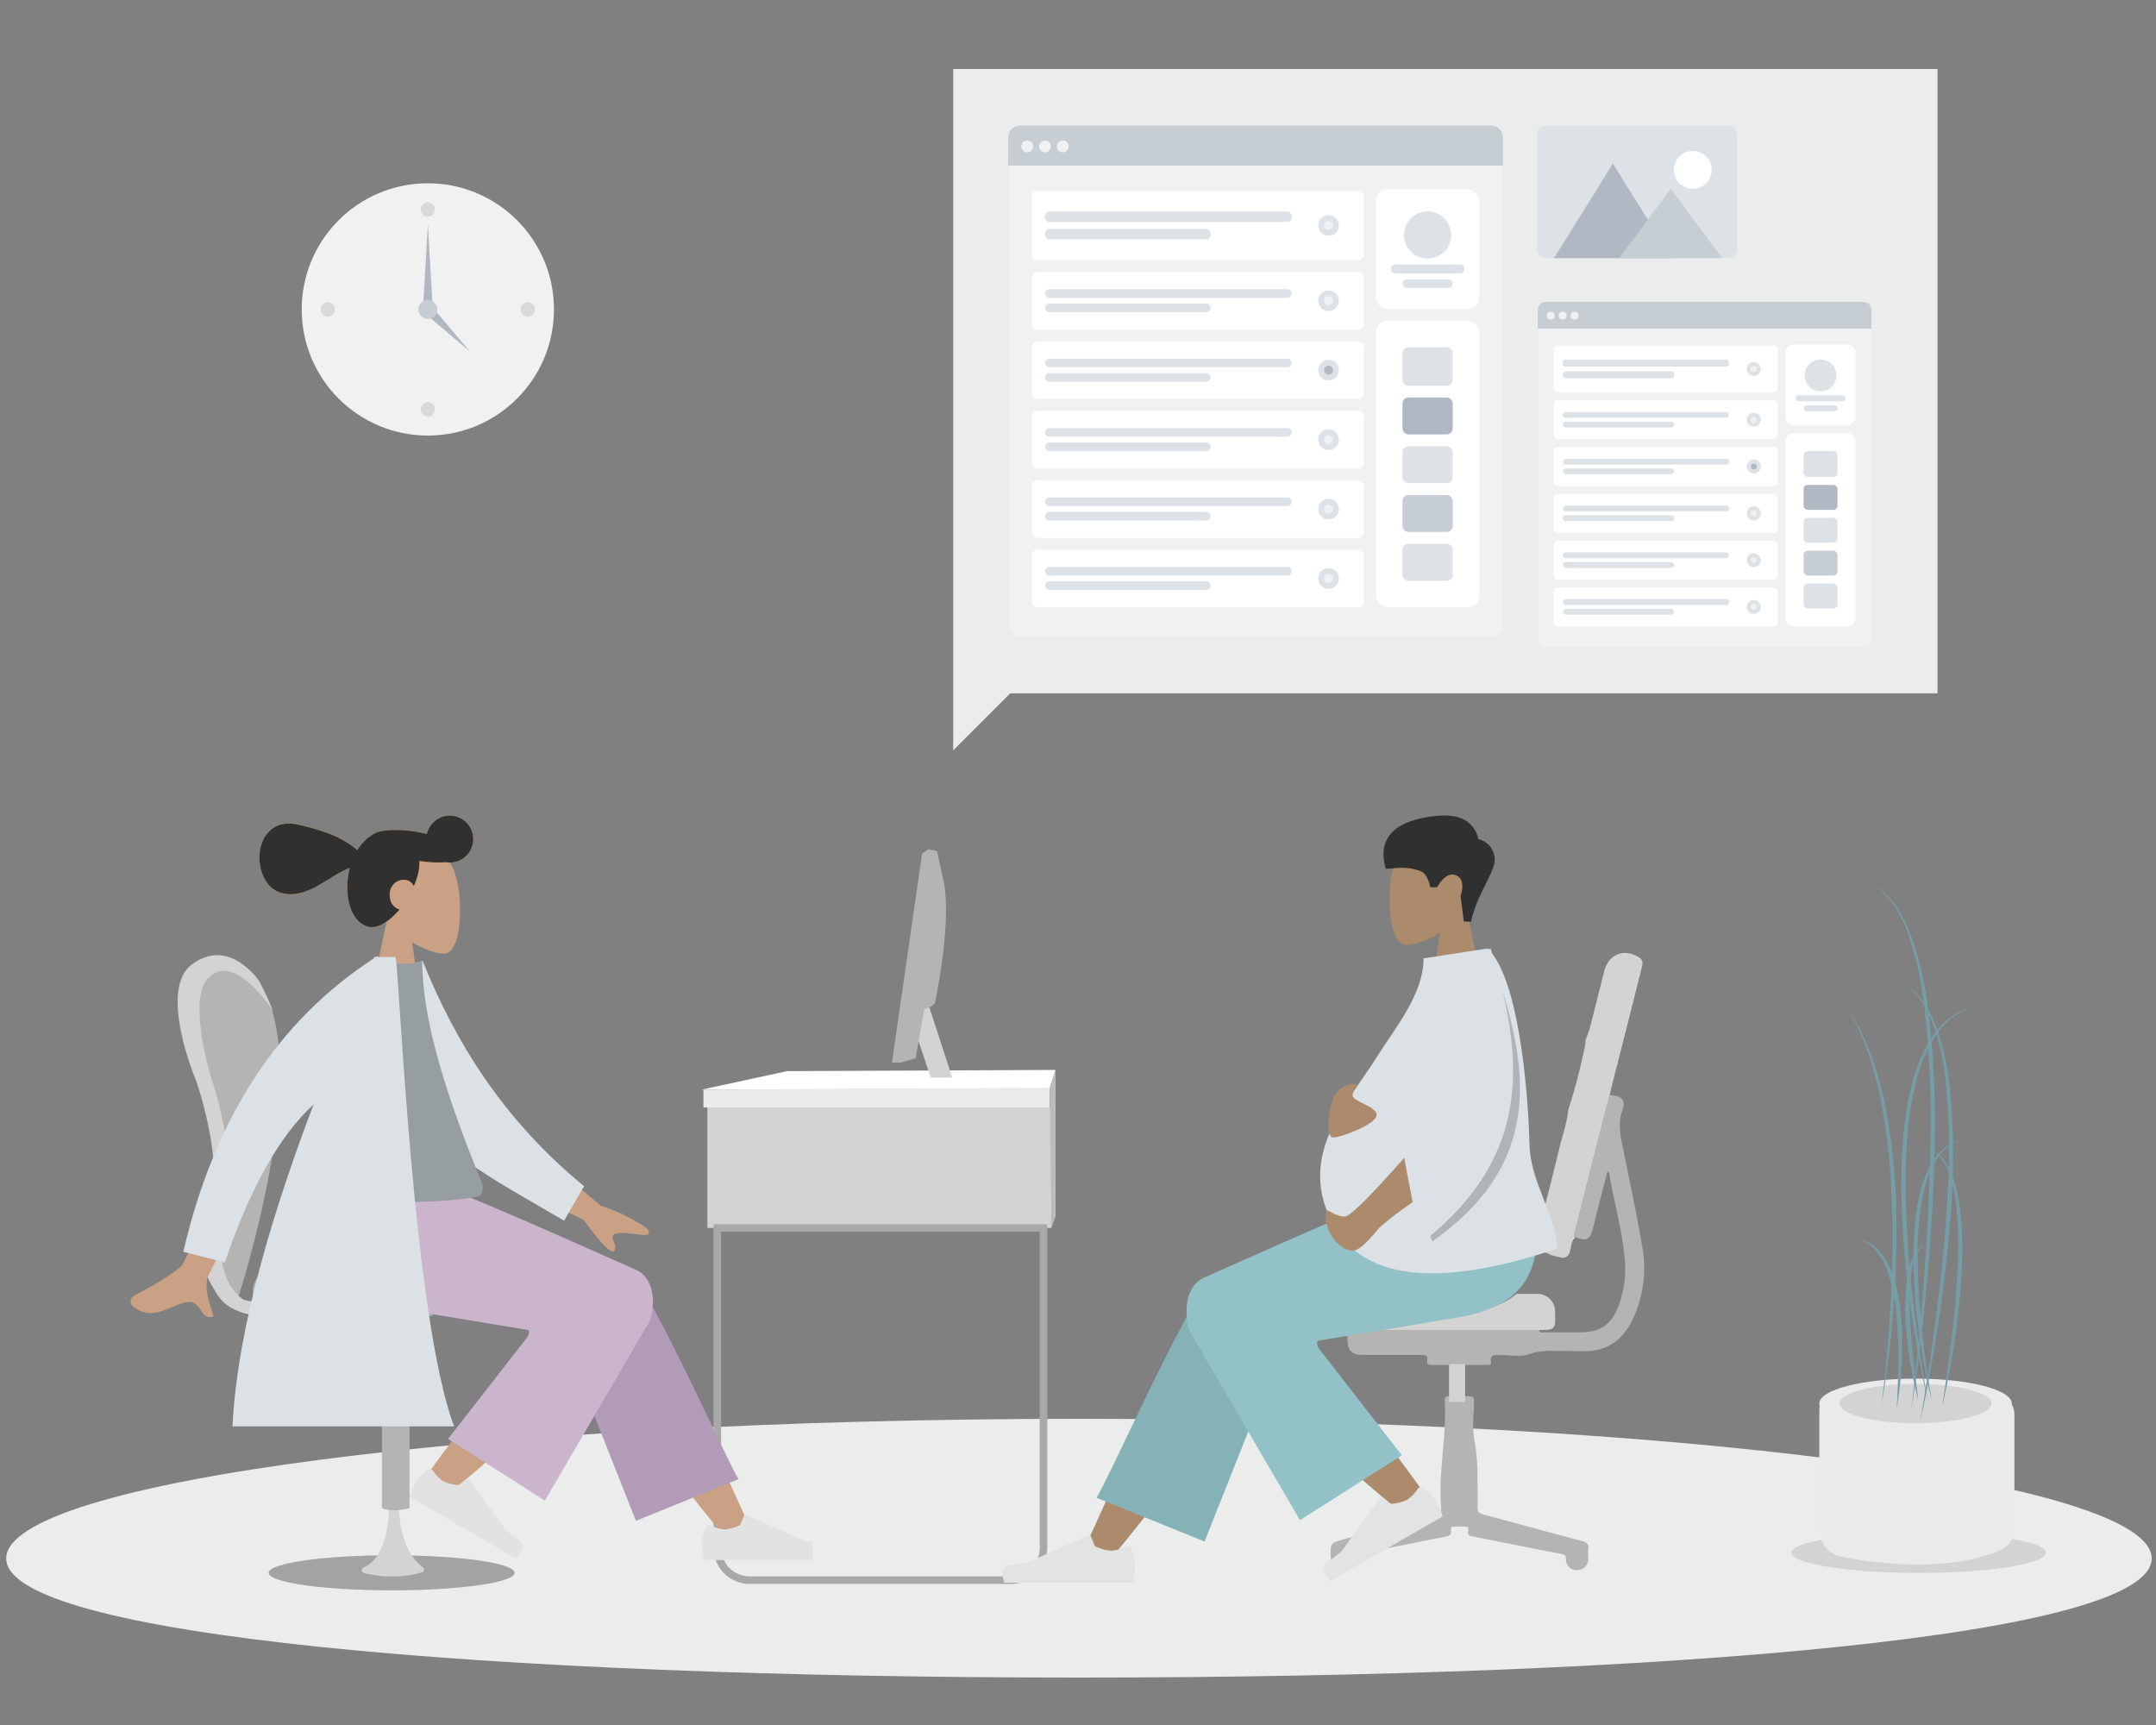 <svg id="Layer_1" data-name="Layer 1" xmlns="http://www.w3.org/2000/svg" xmlns:xlink="http://www.w3.org/1999/xlink" viewBox="0 0 500 400"><rect x="0" y="0" width="500" height="400" fill="#808080" stroke="none"/><defs><style>.cls-1,.cls-123,.cls-2,.cls-3{fill:none;}.cls-2,.cls-4{clip-rule:evenodd;}.cls-151,.cls-3{fill-rule:evenodd;}.cls-151,.cls-4{fill:#f09e42;}.cls-5{clip-path:url(#clip-path);}.cls-6{fill:#f1f1f1;}.cls-7{clip-path:url(#clip-path-2);}.cls-8{opacity:0.1;}.cls-9{clip-path:url(#clip-path-3);}.cls-10{clip-path:url(#clip-path-4);}.cls-11{clip-path:url(#clip-path-5);}.cls-12{clip-path:url(#clip-path-6);}.cls-13{fill:#b0b8c3;}.cls-14{clip-path:url(#clip-path-7);}.cls-15{clip-path:url(#clip-path-8);}.cls-16{fill:#c6ced4;}.cls-17{fill:#ebeded;}.cls-18{clip-path:url(#clip-path-9);}.cls-19{clip-path:url(#clip-path-10);}.cls-20{fill:#fff;}.cls-21{clip-path:url(#clip-path-11);}.cls-22{fill:#dde2e7;}.cls-23{clip-path:url(#clip-path-12);}.cls-24{clip-path:url(#clip-path-13);}.cls-25{clip-path:url(#clip-path-14);}.cls-26{clip-path:url(#clip-path-15);}.cls-27{clip-path:url(#clip-path-16);}.cls-28{clip-path:url(#clip-path-17);}.cls-29{clip-path:url(#clip-path-18);}.cls-30{clip-path:url(#clip-path-19);}.cls-31{clip-path:url(#clip-path-20);}.cls-32{clip-path:url(#clip-path-21);}.cls-33{clip-path:url(#clip-path-22);}.cls-34{clip-path:url(#clip-path-23);}.cls-35{clip-path:url(#clip-path-24);}.cls-36{clip-path:url(#clip-path-25);}.cls-37{clip-path:url(#clip-path-26);}.cls-38{clip-path:url(#clip-path-27);}.cls-39{clip-path:url(#clip-path-28);}.cls-40{clip-path:url(#clip-path-29);}.cls-41{clip-path:url(#clip-path-30);}.cls-42{clip-path:url(#clip-path-31);}.cls-43{clip-path:url(#clip-path-32);}.cls-44{clip-path:url(#clip-path-33);}.cls-45{clip-path:url(#clip-path-34);}.cls-46{clip-path:url(#clip-path-35);}.cls-47{clip-path:url(#clip-path-36);}.cls-48{clip-path:url(#clip-path-37);}.cls-49{clip-path:url(#clip-path-38);}.cls-50{clip-path:url(#clip-path-39);}.cls-51{clip-path:url(#clip-path-40);}.cls-52{clip-path:url(#clip-path-41);}.cls-53{clip-path:url(#clip-path-42);}.cls-54{clip-path:url(#clip-path-43);}.cls-55{clip-path:url(#clip-path-44);}.cls-56{clip-path:url(#clip-path-45);}.cls-57{clip-path:url(#clip-path-46);}.cls-58{clip-path:url(#clip-path-47);}.cls-59{clip-path:url(#clip-path-48);}.cls-60{clip-path:url(#clip-path-49);}.cls-61{clip-path:url(#clip-path-50);}.cls-62{clip-path:url(#clip-path-51);}.cls-63{clip-path:url(#clip-path-52);}.cls-64{clip-path:url(#clip-path-53);}.cls-65{clip-path:url(#clip-path-54);}.cls-66{clip-path:url(#clip-path-55);}.cls-67{clip-path:url(#clip-path-56);}.cls-68{clip-path:url(#clip-path-57);}.cls-69{clip-path:url(#clip-path-58);}.cls-70{clip-path:url(#clip-path-59);}.cls-71{clip-path:url(#clip-path-60);}.cls-72{clip-path:url(#clip-path-61);}.cls-73{clip-path:url(#clip-path-62);}.cls-74{clip-path:url(#clip-path-63);}.cls-75{clip-path:url(#clip-path-64);}.cls-76{clip-path:url(#clip-path-65);}.cls-77{clip-path:url(#clip-path-66);}.cls-78{clip-path:url(#clip-path-67);}.cls-79{clip-path:url(#clip-path-68);}.cls-80{clip-path:url(#clip-path-69);}.cls-81{clip-path:url(#clip-path-70);}.cls-82{clip-path:url(#clip-path-71);}.cls-83{clip-path:url(#clip-path-72);}.cls-84{clip-path:url(#clip-path-73);}.cls-85{clip-path:url(#clip-path-74);}.cls-86{clip-path:url(#clip-path-75);}.cls-87{clip-path:url(#clip-path-76);}.cls-88{clip-path:url(#clip-path-77);}.cls-89{clip-path:url(#clip-path-78);}.cls-90{clip-path:url(#clip-path-79);}.cls-91{clip-path:url(#clip-path-80);}.cls-92{clip-path:url(#clip-path-81);}.cls-93{clip-path:url(#clip-path-82);}.cls-94{clip-path:url(#clip-path-83);}.cls-95{clip-path:url(#clip-path-84);}.cls-96{clip-path:url(#clip-path-85);}.cls-97{clip-path:url(#clip-path-86);}.cls-98{clip-path:url(#clip-path-87);}.cls-99{clip-path:url(#clip-path-88);}.cls-100{clip-path:url(#clip-path-89);}.cls-101{clip-path:url(#clip-path-90);}.cls-102{clip-path:url(#clip-path-91);}.cls-103{clip-path:url(#clip-path-92);}.cls-104{clip-path:url(#clip-path-93);}.cls-105{clip-path:url(#clip-path-94);}.cls-106{clip-path:url(#clip-path-95);}.cls-107{clip-path:url(#clip-path-96);}.cls-108{clip-path:url(#clip-path-97);}.cls-109{clip-path:url(#clip-path-98);}.cls-110{clip-path:url(#clip-path-99);}.cls-111{clip-path:url(#clip-path-100);}.cls-112{clip-path:url(#clip-path-101);}.cls-113{clip-path:url(#clip-path-102);}.cls-114{clip-path:url(#clip-path-103);}.cls-115{clip-path:url(#clip-path-104);}.cls-116{clip-path:url(#clip-path-106);}.cls-117{clip-path:url(#clip-path-107);}.cls-118{clip-path:url(#clip-path-108);}.cls-119{clip-path:url(#clip-path-109);}.cls-120{clip-path:url(#clip-path-110);}.cls-121{fill:#eaeaea;}.cls-122{fill:#d3d3d3;}.cls-123{stroke:#a8a8a8;stroke-miterlimit:10;stroke-width:1.75px;}.cls-124{fill:#bcbcbc;}.cls-125{fill:#b5b4b4;}.cls-126{fill:#a3a3a3;}.cls-127{clip-path:url(#clip-path-111);}.cls-128{clip-path:url(#clip-path-112);}.cls-129{fill:#caa184;}.cls-130{clip-path:url(#clip-path-113);}.cls-131{clip-path:url(#clip-path-114);}.cls-132{clip-path:url(#clip-path-115);}.cls-133{clip-path:url(#clip-path-116);}.cls-134{clip-path:url(#clip-path-117);}.cls-135{fill:#b29bb6;}.cls-136{clip-path:url(#clip-path-119);}.cls-137{clip-path:url(#clip-path-121);}.cls-138{clip-path:url(#clip-path-122);}.cls-139{fill:#e2e2e2;}.cls-140{clip-path:url(#clip-path-124);}.cls-141{clip-path:url(#clip-path-125);}.cls-142{clip-path:url(#clip-path-126);}.cls-143{fill:#cbb5cd;}.cls-144{clip-path:url(#clip-path-128);}.cls-145{clip-path:url(#clip-path-129);}.cls-146{clip-path:url(#clip-path-130);}.cls-147{fill:#dce1e6;}.cls-148{clip-path:url(#clip-path-132);}.cls-149{fill:#979ea2;}.cls-150{clip-path:url(#clip-path-134);}.cls-152{clip-path:url(#clip-path-136);}.cls-153{fill:#303030;}.cls-154{fill:#759da7;}.cls-155{clip-path:url(#clip-path-137);}.cls-156{clip-path:url(#clip-path-138);}.cls-157{fill:#ab8b6c;}.cls-158{clip-path:url(#clip-path-139);}.cls-159{clip-path:url(#clip-path-141);}.cls-160{clip-path:url(#clip-path-142);}.cls-161{clip-path:url(#clip-path-143);}.cls-162{fill:#85b2b6;}.cls-163{clip-path:url(#clip-path-145);}.cls-164{clip-path:url(#clip-path-147);}.cls-165{clip-path:url(#clip-path-148);}.cls-166{fill:#e3e3e3;}.cls-167{clip-path:url(#clip-path-150);}.cls-168{clip-path:url(#clip-path-151);}.cls-169{clip-path:url(#clip-path-152);}.cls-170{fill:#93c1c8;}.cls-171{clip-path:url(#clip-path-154);}.cls-172{clip-path:url(#clip-path-155);}.cls-173{clip-path:url(#clip-path-156);}.cls-174{clip-path:url(#clip-path-158);}.cls-175{opacity:0.2;}</style><clipPath id="clip-path"><circle class="cls-1" cx="99.22" cy="71.75" r="29.25"/></clipPath><clipPath id="clip-path-2"><circle class="cls-1" cx="99.22" cy="48.57" r="1.66"/></clipPath><clipPath id="clip-path-3"><circle class="cls-1" cx="76.04" cy="71.75" r="1.66"/></clipPath><clipPath id="clip-path-4"><circle class="cls-1" cx="122.4" cy="71.75" r="1.66"/></clipPath><clipPath id="clip-path-5"><circle class="cls-1" cx="99.22" cy="94.93" r="1.66"/></clipPath><clipPath id="clip-path-6"><polygon class="cls-2" points="99.22 51.88 100.33 71.2 98.12 71.2 99.22 51.88"/></clipPath><clipPath id="clip-path-7"><polygon class="cls-2" points="108.99 81.52 98.84 72.93 100.4 71.37 108.99 81.52"/></clipPath><clipPath id="clip-path-8"><circle class="cls-1" cx="99.22" cy="71.75" r="2.21"/></clipPath><clipPath id="clip-path-9"><rect class="cls-1" x="233.79" y="29.14" width="114.76" height="118.52" rx="2.74"/></clipPath><clipPath id="clip-path-10"><rect class="cls-1" x="319.09" y="43.87" width="23.98" height="27.75" rx="2.74"/></clipPath><clipPath id="clip-path-11"><circle class="cls-1" cx="331.08" cy="54.49" r="5.48"/></clipPath><clipPath id="clip-path-12"><path class="cls-2" d="M323.54,61.34h15.07a1,1,0,0,1,0,2.06H323.54a1,1,0,0,1,0-2.06Z"/></clipPath><clipPath id="clip-path-13"><path class="cls-2" d="M326.28,64.77h9.59a1,1,0,1,1,0,2h-9.59a1,1,0,1,1,0-2Z"/></clipPath><clipPath id="clip-path-14"><path class="cls-2" d="M236.53,29.14H345.81a2.74,2.74,0,0,1,2.74,2.74v6.51H233.79V31.88A2.74,2.74,0,0,1,236.53,29.14Z"/></clipPath><clipPath id="clip-path-15"><circle class="cls-1" cx="238.24" cy="33.94" r="1.37"/></clipPath><clipPath id="clip-path-16"><circle class="cls-1" cx="242.36" cy="33.94" r="1.37"/></clipPath><clipPath id="clip-path-17"><circle class="cls-1" cx="246.47" cy="33.94" r="1.37"/></clipPath><clipPath id="clip-path-18"><rect class="cls-1" x="319.09" y="74.36" width="23.98" height="66.46" rx="2.74"/></clipPath><clipPath id="clip-path-19"><rect class="cls-1" x="325.25" y="80.53" width="11.65" height="8.91" rx="1.37"/></clipPath><clipPath id="clip-path-20"><rect class="cls-1" x="325.25" y="92.17" width="11.65" height="8.56" rx="1.37"/></clipPath><clipPath id="clip-path-21"><rect class="cls-1" x="325.25" y="103.48" width="11.65" height="8.56" rx="1.37"/></clipPath><clipPath id="clip-path-22"><rect class="cls-1" x="325.25" y="126.09" width="11.65" height="8.56" rx="1.37"/></clipPath><clipPath id="clip-path-23"><rect class="cls-1" x="325.25" y="114.78" width="11.65" height="8.56" rx="1.37"/></clipPath><clipPath id="clip-path-24"><rect class="cls-1" x="239.27" y="44.22" width="77.07" height="16.1" rx="1.37"/></clipPath><clipPath id="clip-path-25"><rect class="cls-1" x="242.36" y="49.05" width="57.21" height="2.41" rx="1.03"/></clipPath><clipPath id="clip-path-26"><rect class="cls-1" x="242.36" y="53.07" width="38.4" height="2.41" rx="1.03"/></clipPath><clipPath id="clip-path-27"><circle class="cls-1" cx="308.11" cy="52.27" r="2.4"/></clipPath><clipPath id="clip-path-28"><circle class="cls-1" cx="308.11" cy="52.27" r="1.03"/></clipPath><clipPath id="clip-path-29"><rect class="cls-1" x="239.27" y="63.06" width="77.07" height="13.36" rx="1.37"/></clipPath><clipPath id="clip-path-30"><path class="cls-2" d="M243.36,67.06h55.2a1,1,0,0,1,0,2h-55.2a1,1,0,0,1,0-2Z"/></clipPath><clipPath id="clip-path-31"><path class="cls-2" d="M243.36,70.4h36.39a1,1,0,0,1,0,2H243.36a1,1,0,0,1,0-2Z"/></clipPath><clipPath id="clip-path-32"><circle class="cls-1" cx="308.11" cy="69.74" r="2.4"/></clipPath><clipPath id="clip-path-33"><circle class="cls-1" cx="308.11" cy="69.74" r="1.03"/></clipPath><clipPath id="clip-path-34"><rect class="cls-1" x="239.27" y="79.16" width="77.07" height="13.36" rx="1.37"/></clipPath><clipPath id="clip-path-35"><path class="cls-2" d="M243.36,83.16h55.2a1,1,0,0,1,0,2h-55.2a1,1,0,0,1,0-2Z"/></clipPath><clipPath id="clip-path-36"><path class="cls-2" d="M243.36,86.5h36.39a1,1,0,0,1,0,2H243.36a1,1,0,0,1,0-2Z"/></clipPath><clipPath id="clip-path-37"><circle class="cls-1" cx="308.11" cy="85.84" r="2.4"/></clipPath><clipPath id="clip-path-38"><circle class="cls-1" cx="308.11" cy="85.84" r="1.03"/></clipPath><clipPath id="clip-path-39"><rect class="cls-1" x="239.27" y="127.46" width="77.07" height="13.36" rx="1.37"/></clipPath><clipPath id="clip-path-40"><path class="cls-2" d="M243.36,131.46h55.2a1,1,0,0,1,0,2h-55.2a1,1,0,0,1,0-2Z"/></clipPath><clipPath id="clip-path-41"><path class="cls-2" d="M243.36,134.8h36.39a1,1,0,0,1,0,2H243.36a1,1,0,0,1,0-2Z"/></clipPath><clipPath id="clip-path-42"><circle class="cls-1" cx="308.11" cy="134.14" r="2.4"/></clipPath><clipPath id="clip-path-43"><circle class="cls-1" cx="308.11" cy="134.14" r="1.03"/></clipPath><clipPath id="clip-path-44"><rect class="cls-1" x="239.27" y="111.36" width="77.07" height="13.36" rx="1.37"/></clipPath><clipPath id="clip-path-45"><path class="cls-2" d="M243.36,115.36h55.2a1,1,0,0,1,0,2h-55.2a1,1,0,0,1,0-2Z"/></clipPath><clipPath id="clip-path-46"><path class="cls-2" d="M243.36,118.7h36.39a1,1,0,0,1,0,2H243.36a1,1,0,0,1,0-2Z"/></clipPath><clipPath id="clip-path-47"><circle class="cls-1" cx="308.11" cy="118.04" r="2.4"/></clipPath><clipPath id="clip-path-48"><circle class="cls-1" cx="308.11" cy="118.04" r="1.03"/></clipPath><clipPath id="clip-path-49"><rect class="cls-1" x="239.27" y="95.26" width="77.07" height="13.36" rx="1.37"/></clipPath><clipPath id="clip-path-50"><path class="cls-2" d="M243.36,99.26h55.2a1,1,0,0,1,0,2h-55.2a1,1,0,0,1,0-2Z"/></clipPath><clipPath id="clip-path-51"><path class="cls-2" d="M243.36,102.6h36.39a1,1,0,0,1,0,2H243.36a1,1,0,0,1,0-2Z"/></clipPath><clipPath id="clip-path-52"><circle class="cls-1" cx="308.11" cy="101.94" r="2.4"/></clipPath><clipPath id="clip-path-53"><circle class="cls-1" cx="308.11" cy="101.94" r="1.03"/></clipPath><clipPath id="clip-path-54"><rect class="cls-1" x="356.62" y="69.96" width="77.36" height="79.9" rx="1.85"/></clipPath><clipPath id="clip-path-55"><rect class="cls-1" x="414.12" y="79.89" width="16.16" height="18.71" rx="1.85"/></clipPath><clipPath id="clip-path-56"><circle class="cls-1" cx="422.21" cy="87.05" r="3.69"/></clipPath><clipPath id="clip-path-57"><path class="cls-2" d="M417.12,91.67h10.17a.69.69,0,0,1,0,1.38H417.12a.69.69,0,0,1,0-1.38Z"/></clipPath><clipPath id="clip-path-58"><path class="cls-2" d="M419,94h6.47a.69.69,0,0,1,0,1.38H419A.69.69,0,1,1,419,94Z"/></clipPath><clipPath id="clip-path-59"><path class="cls-2" d="M358.47,70h73.67A1.84,1.84,0,0,1,434,71.81V76.2H356.62V71.81A1.85,1.85,0,0,1,358.47,70Z"/></clipPath><clipPath id="clip-path-60"><circle class="cls-1" cx="359.62" cy="73.19" r="0.92"/></clipPath><clipPath id="clip-path-61"><circle class="cls-1" cx="362.4" cy="73.19" r="0.92"/></clipPath><clipPath id="clip-path-62"><circle class="cls-1" cx="365.17" cy="73.19" r="0.92"/></clipPath><clipPath id="clip-path-63"><rect class="cls-1" x="414.12" y="100.44" width="16.16" height="44.8" rx="1.85"/></clipPath><clipPath id="clip-path-64"><rect class="cls-1" x="418.28" y="104.6" width="7.85" height="6" rx="0.92"/></clipPath><clipPath id="clip-path-65"><rect class="cls-1" x="418.28" y="112.45" width="7.85" height="5.77" rx="0.92"/></clipPath><clipPath id="clip-path-66"><rect class="cls-1" x="418.28" y="120.07" width="7.85" height="5.77" rx="0.92"/></clipPath><clipPath id="clip-path-67"><rect class="cls-1" x="418.28" y="135.31" width="7.85" height="5.77" rx="0.92"/></clipPath><clipPath id="clip-path-68"><rect class="cls-1" x="418.28" y="127.69" width="7.85" height="5.77" rx="0.92"/></clipPath><clipPath id="clip-path-69"><rect class="cls-1" x="360.32" y="80.12" width="51.96" height="10.85" rx="0.92"/></clipPath><clipPath id="clip-path-70"><rect class="cls-1" x="362.4" y="83.38" width="38.56" height="1.63" rx="0.69"/></clipPath><clipPath id="clip-path-71"><rect class="cls-1" x="362.4" y="86.09" width="25.89" height="1.63" rx="0.69"/></clipPath><clipPath id="clip-path-72"><circle class="cls-1" cx="406.72" cy="85.55" r="1.62"/></clipPath><clipPath id="clip-path-73"><circle class="cls-1" cx="406.72" cy="85.55" r="0.69"/></clipPath><clipPath id="clip-path-74"><rect class="cls-1" x="360.32" y="92.82" width="51.96" height="9.01" rx="0.92"/></clipPath><clipPath id="clip-path-75"><path class="cls-2" d="M363.07,95.53h37.21a.67.67,0,0,1,.68.67.68.68,0,0,1-.68.68H363.07a.68.68,0,0,1-.67-.68A.67.67,0,0,1,363.07,95.53Z"/></clipPath><clipPath id="clip-path-76"><path class="cls-2" d="M363.07,97.78h24.54a.68.68,0,0,1,0,1.35H363.07a.68.68,0,0,1,0-1.35Z"/></clipPath><clipPath id="clip-path-77"><circle class="cls-1" cx="406.72" cy="97.33" r="1.62"/></clipPath><clipPath id="clip-path-78"><circle class="cls-1" cx="406.72" cy="97.33" r="0.69"/></clipPath><clipPath id="clip-path-79"><rect class="cls-1" x="360.32" y="103.68" width="51.96" height="9.01" rx="0.92"/></clipPath><clipPath id="clip-path-80"><path class="cls-2" d="M363.07,106.38h37.21a.68.68,0,1,1,0,1.35H363.07a.68.68,0,0,1,0-1.35Z"/></clipPath><clipPath id="clip-path-81"><path class="cls-2" d="M363.07,108.63h24.54a.68.68,0,0,1,0,1.35H363.07a.68.68,0,0,1,0-1.35Z"/></clipPath><clipPath id="clip-path-82"><circle class="cls-1" cx="406.72" cy="108.18" r="1.62"/></clipPath><clipPath id="clip-path-83"><circle class="cls-1" cx="406.72" cy="108.18" r="0.69"/></clipPath><clipPath id="clip-path-84"><rect class="cls-1" x="360.32" y="136.24" width="51.96" height="9.01" rx="0.92"/></clipPath><clipPath id="clip-path-85"><path class="cls-2" d="M363.07,138.94h37.21a.68.68,0,1,1,0,1.35H363.07a.68.68,0,0,1,0-1.35Z"/></clipPath><clipPath id="clip-path-86"><path class="cls-2" d="M363.07,141.19h24.54a.68.68,0,0,1,0,1.35H363.07a.68.68,0,0,1,0-1.35Z"/></clipPath><clipPath id="clip-path-87"><circle class="cls-1" cx="406.72" cy="140.74" r="1.62"/></clipPath><clipPath id="clip-path-88"><circle class="cls-1" cx="406.72" cy="140.74" r="0.69"/></clipPath><clipPath id="clip-path-89"><rect class="cls-1" x="360.32" y="125.38" width="51.96" height="9.01" rx="0.92"/></clipPath><clipPath id="clip-path-90"><path class="cls-2" d="M363.07,128.09h37.21a.67.67,0,0,1,.68.67.68.68,0,0,1-.68.68H363.07a.68.68,0,0,1-.67-.68A.67.67,0,0,1,363.07,128.09Z"/></clipPath><clipPath id="clip-path-91"><path class="cls-2" d="M363.07,130.34h24.54a.68.68,0,0,1,0,1.35H363.07a.68.68,0,0,1,0-1.35Z"/></clipPath><clipPath id="clip-path-92"><circle class="cls-1" cx="406.72" cy="129.89" r="1.62"/></clipPath><clipPath id="clip-path-93"><circle class="cls-1" cx="406.72" cy="129.89" r="0.69"/></clipPath><clipPath id="clip-path-94"><rect class="cls-1" x="360.32" y="114.53" width="51.96" height="9.01" rx="0.92"/></clipPath><clipPath id="clip-path-95"><path class="cls-2" d="M363.07,117.23h37.21a.68.68,0,1,1,0,1.35H363.07a.68.68,0,0,1,0-1.35Z"/></clipPath><clipPath id="clip-path-96"><path class="cls-2" d="M363.07,119.48h24.54a.68.68,0,0,1,.67.68.67.67,0,0,1-.67.67H363.07a.67.67,0,0,1-.67-.67A.68.68,0,0,1,363.07,119.48Z"/></clipPath><clipPath id="clip-path-97"><circle class="cls-1" cx="406.72" cy="119.03" r="1.62"/></clipPath><clipPath id="clip-path-98"><circle class="cls-1" cx="406.72" cy="119.03" r="0.69"/></clipPath><clipPath id="clip-path-99"><path class="cls-2" d="M379.9,54.5h0"/></clipPath><clipPath id="clip-path-100"><path class="cls-2" d="M379.9,54.51h0"/></clipPath><clipPath id="clip-path-101"><path class="cls-2" d="M379.93,54.42a.14.14,0,0,1,0,.06v0c-.1.26,0,.09,0,0"/></clipPath><clipPath id="clip-path-102"><path class="cls-2" d="M379.91,54.48v0c0,.05,0,0,0,0"/></clipPath><clipPath id="clip-path-103"><path class="cls-2" d="M379.9,54.51Z"/></clipPath><clipPath id="clip-path-104"><polyline class="cls-2" points="379.9 54.51 379.9 54.51 379.9 54.51"/></clipPath><clipPath id="clip-path-106"><polyline class="cls-2" points="379.9 54.51 379.9 54.51 379.9 54.51"/></clipPath><clipPath id="clip-path-107"><rect class="cls-1" x="356.49" y="29.14" width="46.33" height="30.73" rx="1.95"/></clipPath><clipPath id="clip-path-108"><polygon class="cls-2" points="374.05 37.92 360.39 59.87 387.7 59.87 374.05 37.92"/></clipPath><clipPath id="clip-path-109"><polygon class="cls-2" points="387.46 43.78 375.51 59.87 399.41 59.87 387.46 43.78"/></clipPath><clipPath id="clip-path-110"><circle class="cls-1" cx="392.58" cy="39.39" r="4.39"/></clipPath><clipPath id="clip-path-111"><path class="cls-2" d="M89.69,213.59a13.72,13.72,0,0,1-3.64-9.82c.76-10.81,15.8-8.43,18.72-3s2.58,19.28-1.2,20.26c-1.51.39-4.72-.57-8-2.54L97.64,233H85.52Z"/></clipPath><clipPath id="clip-path-112"><rect class="cls-1" x="23.44" y="177" width="103.48" height="56.03"/></clipPath><clipPath id="clip-path-113"><path class="cls-2" d="M97.87,194.51c-1.6-.26-5.9-.44-6.69-.44-.51,0-1.05.11-1.35-.35s-.16-1-.23-1.47-.21-1-.33-1.53a15.84,15.84,0,0,0-1.61-4.09,12.63,12.63,0,0,0-6-5.4,19.12,19.12,0,0,0-9-1.24,39.57,39.57,0,0,0-9.26,2.34,19.4,19.4,0,0,1-9,.87c-3.08-.47-5.41-2.14-8-3.73A15,15,0,0,0,37.49,177a17,17,0,0,0-8.07,3.06A13.22,13.22,0,0,0,24.21,186a8.09,8.09,0,0,0,.74,8.22c2.71,3.54,7.75,4.45,11.94,4.36a22.61,22.61,0,0,0,7.09-1.3c3.05-1.07,5.69-2.89,8.54-4.37a22.51,22.51,0,0,1,4.18-1.67,4.65,4.65,0,0,1,4.07.27,19.19,19.19,0,0,0,4.1,2.35,13.3,13.3,0,0,0,4.63.83c3.07,0,6.09-1,9.08-1.62a18.7,18.7,0,0,1,7.51-.54c1,.21,2.54.64,2.91,1.72-6.28,1.14-8.75,8.91-7,14.62,1,3.08,6.71,6.68,8.94,5.06,1.42-1,.56-2.37,0-3.26-1.06-1.7-1.43-3.89.54-5.08C93.2,204.57,95,207,95,207a22,22,0,0,0,7.29-5.66c2.74.16,3.16-1.65,2.5-3.13S100.08,194.87,97.87,194.51Z"/></clipPath><clipPath id="clip-path-114"><path class="cls-2" d="M101.67,310.26a2,2,0,0,1,2,2v30.29a2,2,0,0,1-2,2H59.78a2,2,0,0,1-2-2V312.27a2,2,0,0,1,2-2Zm-58-6.06v46.44a8.07,8.07,0,0,0,8.07,8.07h58.05a8.07,8.07,0,0,0,8.08-8.07V304.2a8.08,8.08,0,0,0-8.08-8.08h-58A8.07,8.07,0,0,0,43.63,304.2Z"/></clipPath><clipPath id="clip-path-115"><path class="cls-2" d="M167.88,356.19q-14.92-18.22-20.2-27c-6-10-11-19-12.5-22.39-3.71-8.15,8.53-12,11.3-8.16q6.28,8.63,26.87,54.26Z"/></clipPath><clipPath id="clip-path-116"><rect class="cls-1" x="16.87" y="274.92" width="171.62" height="95.4"/></clipPath><clipPath id="clip-path-117"><path class="cls-2" d="M147.48,352.66,129,306C125,297.54,144.13,292,147,295.9c6.61,9,22.32,44.41,24.29,47.08Z"/></clipPath><clipPath id="clip-path-119"><path class="cls-2" d="M98.16,343.31c3.6-5.27,16.73-23,23.87-30.3,2.06-2.1,4.06-4.12,6-6,5.63-5.59,16.85,3.81,11.23,8.91-14,12.7-34.44,29.83-36.15,31.36C100.68,349.41,95.89,346.61,98.16,343.31Z"/></clipPath><clipPath id="clip-path-121"><rect class="cls-1" x="102.43" y="330.19" width="20.19" height="30.79" transform="translate(-243.03 270.24) rotate(-60)"/></clipPath><clipPath id="clip-path-122"><path class="cls-2" d="M99,340.93a10.66,10.66,0,0,0-2.42,2.51,24.33,24.33,0,0,0-1.6,3.67l24.65,14.24q2.81-2.62.87-4.07c-1.28-1-2.34-1.78-3.17-2.45l-8.51-11.72a.5.5,0,0,0-.71-.11h0l-1.77,1.36a9.07,9.07,0,0,1-3.63-.91,8,8,0,0,1-2.23-2.34h0a1,1,0,0,0-1.41-.24Z"/></clipPath><clipPath id="clip-path-124"><path class="cls-2" d="M163.6,354.37a10.75,10.75,0,0,0-.85,3.39,25.6,25.6,0,0,0,.45,4h28.47c.74-2.44.32-3.77-1.28-4s-2.92-.37-4-.53l-13.23-5.9a.51.51,0,0,0-.67.26h0l-.86,2.06a9,9,0,0,1-3.59,1,8.27,8.27,0,0,1-3.11-.91h0a1,1,0,0,0-1.34.5A.14.14,0,0,0,163.6,354.37Z"/></clipPath><clipPath id="clip-path-125"><rect class="cls-1" x="162.24" y="341.55" width="26.25" height="20.19"/></clipPath><clipPath id="clip-path-126"><path class="cls-2" d="M122.3,308.36q-23.08-3.75-30.93-5.14c-14.91-2.63-19.25-10.65-16.68-28.14h27.46q5.44,1.56,45.54,19.46c4.81,2.39,3.91,9.43,3,11.75q-.06.13-24.33,41.68l-22.46-14.31,18.4-23.61C122.83,309.07,122.81,308.51,122.3,308.36Z"/></clipPath><clipPath id="clip-path-128"><path class="cls-2" d="M42.3,293.24c-.92,1.35-6.84,5-10.88,7-1.61.81-1.19,2.19-.68,2.61,4.14,3.44,7.6.55,11.78-.73,4.58-1.39,3.42,4.21,7,3.16-.72-2.49-2.56-7.2-1-9.91q1.05-1.8,15.44-33l-8.94-1.3Q44.18,290.48,42.3,293.24Zm77.6-18.06,15.44,7.71q6.19,8.39,7.09,7.13c.89-1.26-.76-2.55-.3-3.5s3.48-.63,6.33-.21,2.1-.91,1.45-1.59a43.17,43.17,0,0,0-10.61-5.15l-15.24-12.92Z"/></clipPath><clipPath id="clip-path-129"><rect class="cls-1" x="27.98" y="221.42" width="129.22" height="109.53"/></clipPath><clipPath id="clip-path-130"><path class="cls-2" d="M92.43,224.61,98,222.78c7.52,18.77,18.73,36.94,37.45,52.28l-4.63,8c-16.46-9.7-32-17.23-38.36-31.77C90.31,246.4,92.26,230.45,92.43,224.61Z"/></clipPath><clipPath id="clip-path-132"><path class="cls-2" d="M73.41,277.45q23.81,2.52,37.47,0c1.13-.21,1.31-2.1.78-3.38-8.15-20-13.74-37.41-13.74-51.29q-2.25,1.14-7.86.34C80,237.42,75.39,253.83,73.41,277.45Z"/></clipPath><clipPath id="clip-path-134"><path class="cls-2" d="M87.57,221.92h4.18c1,5.74,4.06,83.42,13.55,108.83H53.92c1.11-23.28,9.9-51.24,18.8-74.64q-11.81,10.8-20.58,36.62l-9.63-2.47q10.74-46.26,44.15-68l.14-.34h.37l.41-.26Z"/></clipPath><clipPath id="clip-path-136"><path class="cls-4" d="M92.65,210.91c-2.26,2.68-5,4.48-7.13,4-4.15-.92-5.86-7.12-4.54-13.08,0-.2.09-.41.15-.62-5,2-9.75,7.22-15.55,5.93-7.9-1.75-7.5-18.37,3.53-15.92,7.5,1.67,11,3.58,13.77,5.9a10.57,10.57,0,0,1,3.7-3.68,4.39,4.39,0,0,1,1.47-.62,6.77,6.77,0,0,1,1.16-.22,27.08,27.08,0,0,1,8.09.42c.58.11,1.15.23,1.7.36a5.44,5.44,0,1,1,4.42,6.56,27.54,27.54,0,0,1-6.16-.31,11,11,0,0,1-.29,2.92,16.91,16.91,0,0,1-1,2.9,2.55,2.55,0,0,0-1.62-1.38,3.27,3.27,0,0,0-3.89,2.48C90.05,208.62,90.92,210.4,92.65,210.91Z"/></clipPath><clipPath id="clip-path-137"><path class="cls-2" d="M340.14,211.17A14.38,14.38,0,0,0,344,200.84c-.79-11.36-16.61-8.86-19.69-3.13S321.56,218,325.54,219c1.58.4,5-.6,8.4-2.67l-2.16,15.27h12.74Z"/></clipPath><clipPath id="clip-path-138"><rect class="cls-1" x="300.99" y="176.4" width="72.2" height="55.22"/></clipPath><clipPath id="clip-path-139"><path class="cls-2" d="M341.12,213.73c1.6-7.12,6.15-12,5.46-15.15a4.83,4.83,0,0,0-3.71-4q-1.56-6.3-10.06-5.36c-8.49.94-13.67,4.47-11.44,12.23,2.06,0,4.55-.75,8,.53,1.09.4,1.87,1.66,2.34,3.76h1.55c1.51-2.5,3-3.41,4.46-2.75s1.8,2.27,1,4.82l.76,5.87Z"/></clipPath><clipPath id="clip-path-141"><path class="cls-2" d="M257.9,361.16q15.71-19.17,21.25-28.43c6.33-10.56,11.51-20,13.15-23.55,3.9-8.57-9-12.58-11.9-8.58q-6.61,9.06-28.26,57.07Z"/></clipPath><clipPath id="clip-path-142"><rect class="cls-1" x="231.44" y="275.68" width="185.29" height="126.89"/></clipPath><clipPath id="clip-path-143"><path class="cls-2" d="M279.35,357.45l19.48-49c4.17-8.94-15.95-14.82-19-10.66-6.95,9.45-23.47,46.71-25.54,49.52Z"/></clipPath><clipPath id="clip-path-145"><path class="cls-2" d="M331.23,347.61c-3.79-5.53-17.59-24.16-25.11-31.86-2.16-2.22-4.27-4.34-6.26-6.32-5.93-5.89-17.73,4-11.82,9.37,14.73,13.35,36.23,31.38,38,33C328.58,354,333.62,351.09,331.23,347.61Z"/></clipPath><clipPath id="clip-path-147"><rect class="cls-1" x="299.93" y="339.39" width="32.39" height="21.24" transform="translate(-132.65 204.95) rotate(-30)"/></clipPath><clipPath id="clip-path-148"><path class="cls-2" d="M330.35,345.11a11.81,11.81,0,0,1,2.55,2.64,26.36,26.36,0,0,1,1.68,3.87l-25.93,15q-2.94-2.76-.92-4.28c1.35-1,2.46-1.88,3.34-2.57L320,347.4a.53.53,0,0,1,.74-.11h0l1.86,1.43a9.64,9.64,0,0,0,3.82-1,8.71,8.71,0,0,0,2.36-2.46h0a1.07,1.07,0,0,1,1.48-.26Z"/></clipPath><clipPath id="clip-path-150"><path class="cls-2" d="M262.4,359.25a11.23,11.23,0,0,1,.89,3.56,26.55,26.55,0,0,1-.48,4.19H232.87q-1.17-3.86,1.35-4.16c1.67-.21,3.07-.4,4.18-.56l13.91-6.21a.54.54,0,0,1,.7.27v0l.9,2.17a9.57,9.57,0,0,0,3.78,1.08,8.49,8.49,0,0,0,3.27-.95h0a1,1,0,0,1,1.4.52Z"/></clipPath><clipPath id="clip-path-151"><rect class="cls-1" x="231.44" y="345.77" width="32.39" height="21.24"/></clipPath><clipPath id="clip-path-152"><path class="cls-2" d="M305.84,310.86q24.29-4,32.54-5.41c15.67-2.77,20.24-11.2,17.54-29.61H327q-5.73,1.67-47.91,20.48c-5.06,2.51-4.11,9.92-3.19,12.36q.06.15,25.58,43.83l23.63-15.05L305.8,312.63C305.28,311.6,305.3,311,305.84,310.86Z"/></clipPath><clipPath id="clip-path-154"><path class="cls-2" d="M346.07,221.15c-.13-.4-.25-.81-.38-1.21l-.47.22-.22-.22-14.86,2.3c0,8.35-6.65,16.17-10.86,22.9-6.54,10.46-18.18,22.05-10.71,37.59q10.08,21,52.52,6.82c0-7.54-6.19-15.12-6.39-24.29C354.51,256.53,352.88,230.08,346.07,221.15Z"/></clipPath><clipPath id="clip-path-155"><rect class="cls-1" x="269.13" y="219.94" width="135.92" height="99.28"/></clipPath><clipPath id="clip-path-156"><path class="cls-2" d="M313.93,251.41c-2.05,0-3.15.85-4.37,2.56s-2.36,9.79-.41,9.79,10.11-3.12,10.11-5.22-5.57-3-5.57-4.57S316,251.41,313.93,251.41Zm13.68,27.35q-1.5-7.69-1.94-10.28Q313.8,281.9,312,282.06c-2.31.19-4-1.86-4.51-1.28-.8,2.39,1.47,8.37,5.81,9.24,2.08.41,5.29-3.86,6.61-5.38A82,82,0,0,1,327.61,278.76Z"/></clipPath><clipPath id="clip-path-158"><path class="cls-2" d="M331.75,286.56c.12.44.25.88.37,1.33,23.26-16.25,23.27-35.94,16.35-58C353.68,251.61,351.56,269.94,331.75,286.56Z"/></clipPath></defs><title>illustrations</title><g class="cls-5"><rect class="cls-6" x="67.21" y="39.74" width="64.02" height="64.02"/></g><g class="cls-7"><rect class="cls-8" x="94.81" y="44.16" width="8.83" height="8.83"/></g><g class="cls-9"><rect class="cls-8" x="71.63" y="67.33" width="8.83" height="8.83"/></g><g class="cls-10"><rect class="cls-8" x="117.99" y="67.33" width="8.83" height="8.83"/></g><g class="cls-11"><rect class="cls-8" x="94.81" y="90.51" width="8.83" height="8.83"/></g><g class="cls-12"><rect class="cls-13" x="95.36" y="49.12" width="7.73" height="24.83"/></g><g class="cls-14"><rect class="cls-13" x="100.44" y="67.45" width="7.73" height="18.76" transform="translate(-23.78 96.26) rotate(-45)"/></g><g class="cls-15"><rect class="cls-16" x="94.25" y="66.78" width="9.93" height="9.93"/></g><polygon class="cls-17" points="221.06 16 221.06 174 234.29 160.77 449.34 160.77 449.34 16 221.06 16"/><g class="cls-18"><rect class="cls-6" x="232.08" y="27.43" width="118.18" height="121.95"/></g><g class="cls-19"><rect class="cls-20" x="317.37" y="42.16" width="27.4" height="31.17"/></g><g class="cls-21"><rect class="cls-22" x="323.88" y="47.3" width="14.39" height="14.39"/></g><g class="cls-23"><rect class="cls-22" x="320.8" y="59.63" width="20.55" height="5.48"/></g><g class="cls-24"><rect class="cls-22" x="323.54" y="63.06" width="15.07" height="5.48"/></g><g class="cls-25"><rect class="cls-16" x="232.08" y="27.43" width="118.18" height="12.67"/></g><g class="cls-26"><rect class="cls-6" x="235.16" y="30.86" width="6.17" height="6.17"/></g><g class="cls-27"><rect class="cls-6" x="239.27" y="30.86" width="6.17" height="6.17"/></g><g class="cls-28"><rect class="cls-6" x="243.38" y="30.86" width="6.17" height="6.17"/></g><g class="cls-29"><rect class="cls-20" x="317.37" y="72.65" width="27.4" height="69.88"/></g><g class="cls-30"><rect class="cls-22" x="323.54" y="78.81" width="15.07" height="12.33"/></g><g class="cls-31"><rect class="cls-13" x="323.54" y="90.46" width="15.07" height="11.99"/></g><g class="cls-32"><rect class="cls-22" x="323.54" y="101.76" width="15.07" height="11.99"/></g><g class="cls-33"><rect class="cls-22" x="323.54" y="124.37" width="15.07" height="11.99"/></g><g class="cls-34"><rect class="cls-16" x="323.54" y="113.07" width="15.07" height="11.99"/></g><g class="cls-35"><rect class="cls-20" x="237.56" y="42.5" width="80.5" height="19.53"/></g><g class="cls-36"><rect class="cls-22" x="240.64" y="47.33" width="60.63" height="5.84"/></g><g class="cls-37"><rect class="cls-22" x="240.64" y="51.36" width="41.82" height="5.84"/></g><g class="cls-38"><rect class="cls-22" x="304" y="48.16" width="8.22" height="8.22"/></g><g class="cls-39"><rect class="cls-6" x="305.37" y="49.53" width="5.48" height="5.48"/></g><g class="cls-40"><rect class="cls-20" x="237.56" y="61.34" width="80.5" height="16.79"/></g><g class="cls-41"><rect class="cls-22" x="240.64" y="65.35" width="60.63" height="5.43"/></g><g class="cls-42"><rect class="cls-22" x="240.64" y="68.69" width="41.82" height="5.43"/></g><g class="cls-43"><rect class="cls-22" x="304" y="65.63" width="8.22" height="8.22"/></g><g class="cls-44"><rect class="cls-6" x="305.37" y="67" width="5.48" height="5.48"/></g><g class="cls-45"><rect class="cls-20" x="237.56" y="77.44" width="80.5" height="16.79"/></g><g class="cls-46"><rect class="cls-22" x="240.64" y="81.45" width="60.63" height="5.43"/></g><g class="cls-47"><rect class="cls-22" x="240.64" y="84.79" width="41.82" height="5.43"/></g><g class="cls-48"><rect class="cls-22" x="304" y="81.73" width="8.22" height="8.22"/></g><g class="cls-49"><rect class="cls-13" x="305.37" y="83.1" width="5.48" height="5.48"/></g><g class="cls-50"><rect class="cls-20" x="237.56" y="125.74" width="80.5" height="16.79"/></g><g class="cls-51"><rect class="cls-22" x="240.64" y="129.75" width="60.63" height="5.43"/></g><g class="cls-52"><rect class="cls-22" x="240.64" y="133.09" width="41.82" height="5.43"/></g><g class="cls-53"><rect class="cls-22" x="304" y="130.03" width="8.22" height="8.22"/></g><g class="cls-54"><rect class="cls-6" x="305.37" y="131.4" width="5.48" height="5.48"/></g><g class="cls-55"><rect class="cls-20" x="237.56" y="109.64" width="80.5" height="16.79"/></g><g class="cls-56"><rect class="cls-22" x="240.64" y="113.65" width="60.63" height="5.43"/></g><g class="cls-57"><rect class="cls-22" x="240.64" y="116.99" width="41.82" height="5.43"/></g><g class="cls-58"><rect class="cls-22" x="304" y="113.93" width="8.22" height="8.22"/></g><g class="cls-59"><rect class="cls-6" x="305.37" y="115.3" width="5.48" height="5.48"/></g><g class="cls-60"><rect class="cls-20" x="237.56" y="93.54" width="80.5" height="16.79"/></g><g class="cls-61"><rect class="cls-22" x="240.64" y="97.55" width="60.63" height="5.43"/></g><g class="cls-62"><rect class="cls-22" x="240.64" y="100.89" width="41.82" height="5.43"/></g><g class="cls-63"><rect class="cls-22" x="304" y="97.83" width="8.22" height="8.22"/></g><g class="cls-64"><rect class="cls-6" x="305.37" y="99.2" width="5.48" height="5.48"/></g><g class="cls-65"><rect class="cls-6" x="355.47" y="68.81" width="79.67" height="82.21"/></g><g class="cls-66"><rect class="cls-20" x="412.97" y="78.74" width="18.47" height="21.01"/></g><g class="cls-67"><rect class="cls-22" x="417.36" y="82.2" width="9.7" height="9.7"/></g><g class="cls-68"><rect class="cls-22" x="415.28" y="90.51" width="13.86" height="3.69"/></g><g class="cls-69"><rect class="cls-22" x="417.12" y="92.82" width="10.16" height="3.69"/></g><g class="cls-70"><rect class="cls-16" x="355.47" y="68.81" width="79.67" height="8.54"/></g><g class="cls-71"><rect class="cls-6" x="357.55" y="71.12" width="4.16" height="4.16"/></g><g class="cls-72"><rect class="cls-6" x="360.32" y="71.12" width="4.16" height="4.16"/></g><g class="cls-73"><rect class="cls-6" x="363.09" y="71.12" width="4.16" height="4.16"/></g><g class="cls-74"><rect class="cls-20" x="412.97" y="99.29" width="18.47" height="47.11"/></g><g class="cls-75"><rect class="cls-22" x="417.12" y="103.45" width="10.16" height="8.31"/></g><g class="cls-76"><rect class="cls-13" x="417.12" y="111.3" width="10.16" height="8.08"/></g><g class="cls-77"><rect class="cls-22" x="417.12" y="118.92" width="10.16" height="8.08"/></g><g class="cls-78"><rect class="cls-22" x="417.12" y="134.16" width="10.16" height="8.08"/></g><g class="cls-79"><rect class="cls-16" x="417.12" y="126.54" width="10.16" height="8.08"/></g><g class="cls-80"><rect class="cls-20" x="359.16" y="78.97" width="54.27" height="13.16"/></g><g class="cls-81"><rect class="cls-22" x="361.24" y="82.22" width="40.87" height="3.94"/></g><g class="cls-82"><rect class="cls-22" x="361.24" y="84.94" width="28.2" height="3.94"/></g><g class="cls-83"><rect class="cls-22" x="403.95" y="82.78" width="5.54" height="5.54"/></g><g class="cls-84"><rect class="cls-6" x="404.88" y="83.7" width="3.69" height="3.69"/></g><g class="cls-85"><rect class="cls-20" x="359.16" y="91.67" width="54.27" height="11.32"/></g><g class="cls-86"><rect class="cls-22" x="361.24" y="94.37" width="40.87" height="3.66"/></g><g class="cls-87"><rect class="cls-22" x="361.24" y="96.62" width="28.2" height="3.66"/></g><g class="cls-88"><rect class="cls-22" x="403.95" y="94.56" width="5.54" height="5.54"/></g><g class="cls-89"><rect class="cls-6" x="404.88" y="95.48" width="3.69" height="3.69"/></g><g class="cls-90"><rect class="cls-20" x="359.16" y="102.52" width="54.27" height="11.32"/></g><g class="cls-91"><rect class="cls-22" x="361.24" y="105.22" width="40.87" height="3.66"/></g><g class="cls-92"><rect class="cls-22" x="361.24" y="107.48" width="28.2" height="3.66"/></g><g class="cls-93"><rect class="cls-22" x="403.95" y="105.41" width="5.54" height="5.54"/></g><g class="cls-94"><rect class="cls-13" x="404.88" y="106.33" width="3.69" height="3.69"/></g><g class="cls-95"><rect class="cls-20" x="359.16" y="135.08" width="54.27" height="11.32"/></g><g class="cls-96"><rect class="cls-22" x="361.24" y="137.78" width="40.87" height="3.66"/></g><g class="cls-97"><rect class="cls-22" x="361.24" y="140.04" width="28.2" height="3.66"/></g><g class="cls-98"><rect class="cls-22" x="403.95" y="137.97" width="5.54" height="5.54"/></g><g class="cls-99"><rect class="cls-6" x="404.88" y="138.89" width="3.69" height="3.69"/></g><g class="cls-100"><rect class="cls-20" x="359.16" y="124.23" width="54.27" height="11.32"/></g><g class="cls-101"><rect class="cls-22" x="361.24" y="126.93" width="40.87" height="3.66"/></g><g class="cls-102"><rect class="cls-22" x="361.24" y="129.18" width="28.2" height="3.66"/></g><g class="cls-103"><rect class="cls-22" x="403.95" y="127.12" width="5.54" height="5.54"/></g><g class="cls-104"><rect class="cls-6" x="404.88" y="128.04" width="3.69" height="3.69"/></g><g class="cls-105"><rect class="cls-20" x="359.16" y="113.38" width="54.27" height="11.32"/></g><g class="cls-106"><rect class="cls-22" x="361.24" y="116.08" width="40.87" height="3.66"/></g><g class="cls-107"><rect class="cls-22" x="361.24" y="118.33" width="28.2" height="3.66"/></g><g class="cls-108"><rect class="cls-22" x="403.95" y="116.26" width="5.54" height="5.54"/></g><g class="cls-109"><rect class="cls-6" x="404.88" y="117.19" width="3.69" height="3.69"/></g><g class="cls-110"><rect class="cls-16" x="377.46" y="52.06" width="4.88" height="4.9"/></g><g class="cls-111"><rect class="cls-16" x="377.46" y="52.06" width="4.88" height="4.89"/></g><g class="cls-112"><rect class="cls-16" x="377.43" y="51.99" width="4.94" height="5.04"/></g><g class="cls-113"><rect class="cls-16" x="377.45" y="52.04" width="4.9" height="4.92"/></g><g class="cls-114"><rect class="cls-16" x="377.46" y="52.07" width="4.88" height="4.88"/></g><g class="cls-115"><rect class="cls-16" x="377.46" y="52.07" width="4.88" height="4.88"/></g><g class="cls-111"><rect class="cls-16" x="377.46" y="52.06" width="4.89" height="4.9"/></g><g class="cls-116"><rect class="cls-16" x="377.46" y="52.07" width="4.88" height="4.88"/></g><g class="cls-117"><rect class="cls-22" x="354.05" y="26.7" width="51.21" height="35.6"/></g><g class="cls-118"><rect class="cls-13" x="357.95" y="35.48" width="32.19" height="26.83"/></g><g class="cls-119"><rect class="cls-16" x="373.07" y="41.34" width="28.78" height="20.97"/></g><g class="cls-120"><rect class="cls-20" x="385.75" y="32.56" width="13.66" height="13.66"/></g><path class="cls-17" d="M499,361.38C499,379.27,387.65,389,250.24,389S1.44,379.27,1.44,361.38,112.83,329,250.24,329,499,343.5,499,361.38Z"/><polygon class="cls-20" points="162.67 252.68 182.51 248.38 244.8 248.1 243.41 252.4 162.67 252.68"/><polygon class="cls-121" points="243.41 256.8 163.13 256.8 163.13 252.68 243.41 252.22 243.41 256.8"/><rect class="cls-122" x="164.05" y="256.8" width="79.82" height="27.94"/><path class="cls-123" d="M166.36,284.75H242a0,0,0,0,1,0,0v74.15a7.51,7.51,0,0,1-7.51,7.51H173.87a7.51,7.51,0,0,1-7.51-7.51V284.75A0,0,0,0,1,166.36,284.75Z"/><polygon class="cls-124" points="244.8 248.1 244.8 282 243.87 284.75 243.41 252.22 244.8 248.1"/><polygon class="cls-122" points="213.35 234.03 212.36 239.47 215.85 249.86 220.83 249.86 215.35 233.04 213.35 234.03"/><path class="cls-125" d="M213.85,197.91l-7,48.49h2l3.49-1,2-11.38s2-.5,2.49-1.49c0,0,4-18.3,2-28.2l-1.5-6.93-2-.49Z"/><ellipse class="cls-126" cx="90.82" cy="364.71" rx="28.52" ry="4.07"/><path class="cls-122" d="M90.18,348s.74,12.61-5.89,15.48a.67.67,0,0,0,.12,1.27,25.75,25.75,0,0,0,13.47-.16.67.67,0,0,0,.18-1.19C96.12,362,92.49,358,92.46,348"/><path class="cls-125" d="M60.07,302.83l.18.19s59.36-3.71,67.35-5.31c0,0-1.43-4-43.09-2.38,0,0-11.67,1-18.45-1.06C60.58,292.62,56.26,298.81,60.07,302.83Z"/><path class="cls-122" d="M89.64,306v12.12a3,3,0,0,0,4.81-.8V305.15S91.77,306.76,89.64,306Z"/><path class="cls-125" d="M76.54,304.35l28.87-2.65s-7.39,6.17-16.15,6c-.67,0-1.35-.06-2-.14Z"/><path class="cls-125" d="M54.88,302s20.58-61.65,2.68-77c-15.51-13.27-12.84,18-9.09,26.54S48.47,297.71,54.88,302Z"/><path class="cls-122" d="M48.73,279.4c3.21-10.47-3.2-28.66-3.2-28.66s-9-21.11-1.07-27.07c8.82-6.64,15.77,4,15.77,4l3.21,6.9s-9.09-14.33-15.24-7.7c-4.64,5,.53,22.3.53,22.3s6.42,18,3.75,30.25-.54,18.58,3.74,21.77,69-4.78,69-4.78c2.67.53,3.21,1.59,3.21,1.59-3.74,2.65-56.68,8.49-66.83,7.43s-10.94-4.94-12.84-8C48.73,297.45,45,291.61,48.73,279.4Z"/><path class="cls-125" d="M88.57,318.42v31.31s2.14,1.07,6.41,0V316.82A21.56,21.56,0,0,1,88.57,318.42Z"/><g class="cls-127"><g class="cls-128"><rect class="cls-129" x="83" y="193.66" width="26.25" height="41.89"/></g></g><g class="cls-132"><g class="cls-133"><rect class="cls-129" x="131.96" y="294.61" width="43.91" height="64.1"/></g></g><g class="cls-134"><g class="cls-133"><rect class="cls-135" x="125.9" y="292.08" width="47.95" height="63.09"/></g></g><g class="cls-136"><g class="cls-133"><rect class="cls-129" x="89.02" y="317.83" width="60.57" height="20.7" transform="translate(-210.81 214.37) rotate(-51)"/></g></g><g class="cls-137"><g class="cls-138"><g class="cls-133"><rect class="cls-139" x="102.13" y="332.53" width="15.48" height="34.32" transform="translate(-247.9 269.99) rotate(-60)"/></g></g></g><g class="cls-140"><g class="cls-141"><rect class="cls-139" x="160.23" y="348.78" width="34.32" height="15.48"/></g></g><g class="cls-142"><g class="cls-133"><rect class="cls-143" x="71.47" y="272.55" width="82.48" height="77.94"/></g></g><g class="cls-144"><g class="cls-145"><rect class="cls-129" x="27.76" y="258.54" width="125.27" height="49.42"/></g></g><g class="cls-146"><g class="cls-145"><rect class="cls-147" x="82.55" y="226.72" width="62.22" height="52.27" transform="translate(-148.13 344.05) rotate(-85)"/></g></g><g class="cls-148"><g class="cls-145"><rect class="cls-149" x="70.88" y="220.26" width="43.58" height="60.97"/></g></g><g class="cls-150"><g class="cls-145"><rect class="cls-147" x="39.99" y="219.14" width="67.84" height="114.14"/></g></g><path class="cls-151" d="M92.65,210.91c-2.26,2.68-5,4.48-7.13,4-4.15-.92-5.86-7.12-4.54-13.08,0-.2.09-.41.15-.62-5,2-9.75,7.22-15.55,5.93-7.9-1.75-7.5-18.37,3.53-15.92,7.5,1.67,11,3.58,13.77,5.9a10.57,10.57,0,0,1,3.7-3.68,4.39,4.39,0,0,1,1.47-.62,6.77,6.77,0,0,1,1.16-.22,27.08,27.08,0,0,1,8.09.42c.58.11,1.15.23,1.7.36a5.44,5.44,0,1,1,4.42,6.56,27.54,27.54,0,0,1-6.16-.31,11,11,0,0,1-.29,2.92,16.91,16.91,0,0,1-1,2.9,2.55,2.55,0,0,0-1.62-1.38,3.27,3.27,0,0,0-3.89,2.48C90.05,208.62,90.92,210.4,92.65,210.91Z"/><g class="cls-152"><rect class="cls-153" x="66.86" y="172.94" width="34.8" height="53.28" transform="translate(-128.84 238.61) rotate(-77.49)"/></g><ellipse class="cls-122" cx="444.99" cy="360.05" rx="29.51" ry="4.69"/><path class="cls-121" d="M421.92,327v27.72a6.37,6.37,0,0,0,5.13,6.24c8.06,1.61,24,3.71,36.68-1.39a5.5,5.5,0,0,0,3.44-5.09V328a4.77,4.77,0,0,0-4.65-4.75l-35.69-.95A4.76,4.76,0,0,0,421.92,327Z"/><ellipse class="cls-121" cx="444.24" cy="325.45" rx="22.32" ry="5.77"/><ellipse class="cls-122" cx="444.24" cy="325.45" rx="17.62" ry="4.55"/><path class="cls-154" d="M445.24,329.94c.76-4.34,1.49-8.69,2.13-13.05s1.28-8.72,1.82-13.09c1.09-8.74,2-17.51,2.44-26.3a163.11,163.11,0,0,0-.36-26.34,58.44,58.44,0,0,0-2.69-12.84,26.33,26.33,0,0,0-2.83-5.91,14.53,14.53,0,0,0-4.68-4.55,14.17,14.17,0,0,1,4.9,4.4,26.8,26.8,0,0,1,3.08,5.88,58.68,58.68,0,0,1,3,12.93,155.23,155.23,0,0,1,.59,26.49q-.78,13.23-2.68,26.34C448.7,312.64,447.18,321.34,445.24,329.94Z"/><path class="cls-154" d="M450.39,326.15c.4-2.55.8-5.09,1.14-7.65s.71-5.1,1-7.65c.6-5.11,1.14-10.23,1.37-15.36a96,96,0,0,0-.17-15.36,33.39,33.39,0,0,0-1.5-7.49,11.2,11.2,0,0,0-4.29-6.15c2.33,1.21,3.8,3.59,4.76,6a34.54,34.54,0,0,1,1.82,7.57,62.81,62.81,0,0,1,.54,7.75c0,2.59,0,5.17-.14,7.76-.32,5.16-.85,10.3-1.62,15.4S451.61,321.13,450.39,326.15Z"/><path class="cls-154" d="M439.84,326.71c.11-1.8.23-3.6.28-5.4s.13-3.59.13-5.39a106.76,106.76,0,0,0-.41-10.74,43,43,0,0,0-2.1-10.45,15.11,15.11,0,0,0-2.56-4.59,8.3,8.3,0,0,0-4.41-2.84,8.21,8.21,0,0,1,4.78,2.5,15.69,15.69,0,0,1,2.93,4.65,37.56,37.56,0,0,1,2.38,10.63,75.75,75.75,0,0,1,.18,10.86A86.33,86.33,0,0,1,439.84,326.71Z"/><path class="cls-154" d="M444.88,324.77a93.36,93.36,0,0,1-1.93-9.2,89,89,0,0,1-1-9.36,48.2,48.2,0,0,1,.3-9.45,20.64,20.64,0,0,1,1.16-4.61,6.7,6.7,0,0,1,3-3.59,6.82,6.82,0,0,0-2.51,3.77,20.25,20.25,0,0,0-.85,4.53,65.44,65.44,0,0,0-.06,9.29c.16,3.11.47,6.21.79,9.31.16,1.55.35,3.1.55,4.65S444.68,323.21,444.88,324.77Z"/><path class="cls-154" d="M448,324.89a154.15,154.15,0,0,1-3-16.1,142,142,0,0,1-1.26-16.36c0-2.75.08-5.49.32-8.23a47.76,47.76,0,0,1,1.36-8.13,23.64,23.64,0,0,1,3.33-7.55,10.88,10.88,0,0,1,6.71-4.5,10.86,10.86,0,0,0-6.29,4.79,22.79,22.79,0,0,0-3,7.45,67.77,67.77,0,0,0-1.42,16.16,161.1,161.1,0,0,0,1,16.27c.28,2.71.62,5.42,1,8.11S447.58,322.2,448,324.89Z"/><path class="cls-154" d="M447.1,324.92a246.09,246.09,0,0,1-4.33-24.27A217.85,217.85,0,0,1,440.93,276c0-4.11.1-8.24.46-12.35a72.31,72.31,0,0,1,2-12.21,35.23,35.23,0,0,1,4.93-11.35,16.36,16.36,0,0,1,10-6.85,15.41,15.41,0,0,0-5.47,2.67,18,18,0,0,0-4.11,4.47,34.77,34.77,0,0,0-4.57,11.25c-1.89,8-2.29,16.19-2.21,24.37a236.72,236.72,0,0,0,1.6,24.52q.66,6.12,1.57,12.21C445.69,316.83,446.37,320.88,447.1,324.92Z"/><path class="cls-154" d="M443.22,327.1c.62-5.24,1.2-10.5,1.68-15.76s1-10.52,1.36-15.79c.76-10.53,1.35-21.08,1.42-31.64a220.37,220.37,0,0,0-1.54-31.57A76.14,76.14,0,0,0,442.67,217a30,30,0,0,0-3.45-7.06,17.26,17.26,0,0,0-2.54-3,13.72,13.72,0,0,0-3.28-2.19,13.64,13.64,0,0,1,3.38,2.07,17.87,17.87,0,0,1,2.67,3,30.5,30.5,0,0,1,3.69,7,76,76,0,0,1,3.78,15.44,208.55,208.55,0,0,1,1.78,31.69q-.24,15.88-1.66,31.7C446.09,306.15,444.88,316.66,443.22,327.1Z"/><path class="cls-154" d="M436.32,325.9c.5-3.89.93-7.78,1.26-11.69s.65-7.8.85-11.71c.43-7.81.61-15.64.31-23.45-.13-3.91-.37-7.81-.75-11.7s-1-7.75-1.68-11.59a78.7,78.7,0,0,0-3-11.31,52.52,52.52,0,0,0-4.87-10.65c4.43,6.51,6.94,14.15,8.6,21.81a140.61,140.61,0,0,1,2.68,23.4,231,231,0,0,1-.54,23.54A225.93,225.93,0,0,1,436.32,325.9Z"/><g id="rGHy4F"><path class="cls-125" d="M373.3,253.9c3.12.34,3.78,1.12,2.83,4-.82,2.51-.45,4.88.05,7.33,1.58,7.81,3.25,15.6,4.61,23.45a27.87,27.87,0,0,1-2.33,17.64c-2.32,4.61-6,7.1-11.29,7-2.27,0-4.55-.1-6.81-.06a15.83,15.83,0,0,0-5.66.71c-2.12.81-4.6.2-6.92.25-1.12,0-2.3-.21-2,1.6.13.77-.53.69-1,.69-4.26,0-8.53,0-12.8,0-.83,0-1.11-.33-1-1.08.18-1.14-.43-1.24-1.36-1.23-4.38,0-8.76,0-13.13,0-3.16,0-4-.89-4-4.06,0-.61,0-1.22,0-1.83h44.47c.07.91.77.62,1.25.62,2.77,0,5.54,0,8.31,0,4.61,0,7.15-1.76,8.82-6.08a24.39,24.39,0,0,0,1.44-11.11c-.6-6.41-2.33-12.62-3.48-18.94-.07-.37.1-.9-.53-1.13-1.13,4.41-2.25,8.8-3.36,13.2-.67,2.6-1.42,3-4.05,2-.43-.51-.19-1-.05-1.55.71-2.79,1.38-5.59,2.09-8.38Q370.32,265.48,373.3,253.9Z"/><path class="cls-122" d="M373.3,253.9q-3,11.58-5.93,23.16c-.71,2.79-1.38,5.59-2.09,8.38-.14.53-.38,1,.05,1.55-1.06.83-.88,2.16-1.26,3.25a1.71,1.71,0,0,1-2.23,1.33c-2-.4-3.93-1-5.18-2.84h-.13l-.11-.09c.95-1.57.4-3.34.67-5a13.91,13.91,0,0,0,.57-1.52c1.32-5.19,2.65-10.38,3.9-15.58.74-3.05,1.81-6,2.13-9.17a131.22,131.22,0,0,0,4-15.48,3,3,0,0,0,0-.66c.35-1,.78-2,1.05-3,1.12-4.34,2.21-8.7,3.29-13,1-4,4.66-5.43,8.14-3.18,1.12.73.71,1.76.48,2.7-1.83,7.31-3.69,14.61-5.53,21.91C374.47,249.05,373.89,251.48,373.3,253.9Z"/><path class="cls-122" d="M356.93,308.4H312.46l-5.76-.06c-1.85,0-2.11-.41-2.31-2.19a7.57,7.57,0,0,1,1.9-5.89c3.78.13,7.55.5,11.32.9,5,.54,10.09,1.18,15.15,1.46,2.44.13,4.8.66,7.22.88a15.09,15.09,0,0,0,11.7-3.47c1.55,0,3.1,0,4.65,0a4.08,4.08,0,0,1,4.31,4.12C360.73,308.29,360.78,308.4,356.93,308.4Z"/><path class="cls-125" d="M342.65,342.84c0,2.53.1,4.53,0,6.52-.08,1.22.43,1.59,1.48,1.87,7.6,2,15.18,4.12,22.78,6.12,1.12.29,1.6.73,1.44,1.9-.1.77,0,1.56,0,2.33a2.54,2.54,0,0,1-2.59,2.5,2.45,2.45,0,0,1-2.6-2.44c0-1-.34-1.16-1.18-1.32-6.75-1.31-13.48-2.67-20.22-4-.58-.12-1.24-.06-1.32-.95,0-.47.4-1.28-.43-1.37a21.42,21.42,0,0,0-3.3.06c-.09,0-.26.37-.23.54.32,1.56-.77,1.63-1.83,1.84-6.53,1.28-13,2.61-19.57,3.88-.88.17-1.31.34-1.34,1.4a2.34,2.34,0,0,1-2.64,2.37,2.46,2.46,0,0,1-2.45-2.59c-.19-3.69-.19-3.69,3.29-4.64,6.95-1.88,13.89-3.79,20.85-5.62,1.11-.29,1.52-.71,1.42-1.89-.68-8.2,1.34-16.32.83-24.52-.05-.94.39-1.11,1.19-1.09,1.44,0,2.88,0,4.32,0,1,0,1.34.27,1.31,1.31-.07,3-.5,6.09.11,9A49.48,49.48,0,0,1,342.65,342.84Z"/></g><rect class="cls-122" x="336.05" y="316.31" width="3.72" height="8.78"/><g class="cls-155"><g class="cls-156"><rect class="cls-157" x="319.57" y="190.21" width="27.61" height="44.07"/></g></g><g class="cls-158"><g class="cls-156"><rect class="cls-153" x="318.2" y="186.49" width="31.1" height="29.89"/></g></g><g class="cls-159"><g class="cls-160"><rect class="cls-157" x="249.49" y="296.39" width="46.19" height="67.43"/></g></g><g class="cls-161"><g class="cls-160"><rect class="cls-162" x="251.61" y="293.74" width="50.44" height="66.36"/></g></g><g class="cls-163"><g class="cls-160"><rect class="cls-157" x="298.1" y="299.84" width="21.77" height="63.71" transform="translate(-139.88 268.37) rotate(-39)"/></g></g><g class="cls-164"><g class="cls-165"><g class="cls-160"><rect class="cls-166" x="300.86" y="346.18" width="36.1" height="16.28" transform="translate(-134.44 206.93) rotate(-30)"/></g></g></g><g class="cls-167"><g class="cls-168"><rect class="cls-166" x="229.85" y="353.37" width="36.1" height="16.28"/></g></g><g class="cls-169"><g class="cls-160"><rect class="cls-170" x="272.55" y="273.19" width="86.75" height="81.98"/></g></g><g class="cls-171"><g class="cls-172"><rect class="cls-147" x="303.5" y="217.28" width="60.25" height="80.63"/></g></g><g class="cls-173"><g class="cls-172"><rect class="cls-157" x="304.63" y="248.76" width="25.64" height="43.94"/></g></g><g class="cls-174"><g class="cls-172"><rect class="cls-175" x="329.1" y="227.22" width="26.05" height="63.33"/></g></g></svg>